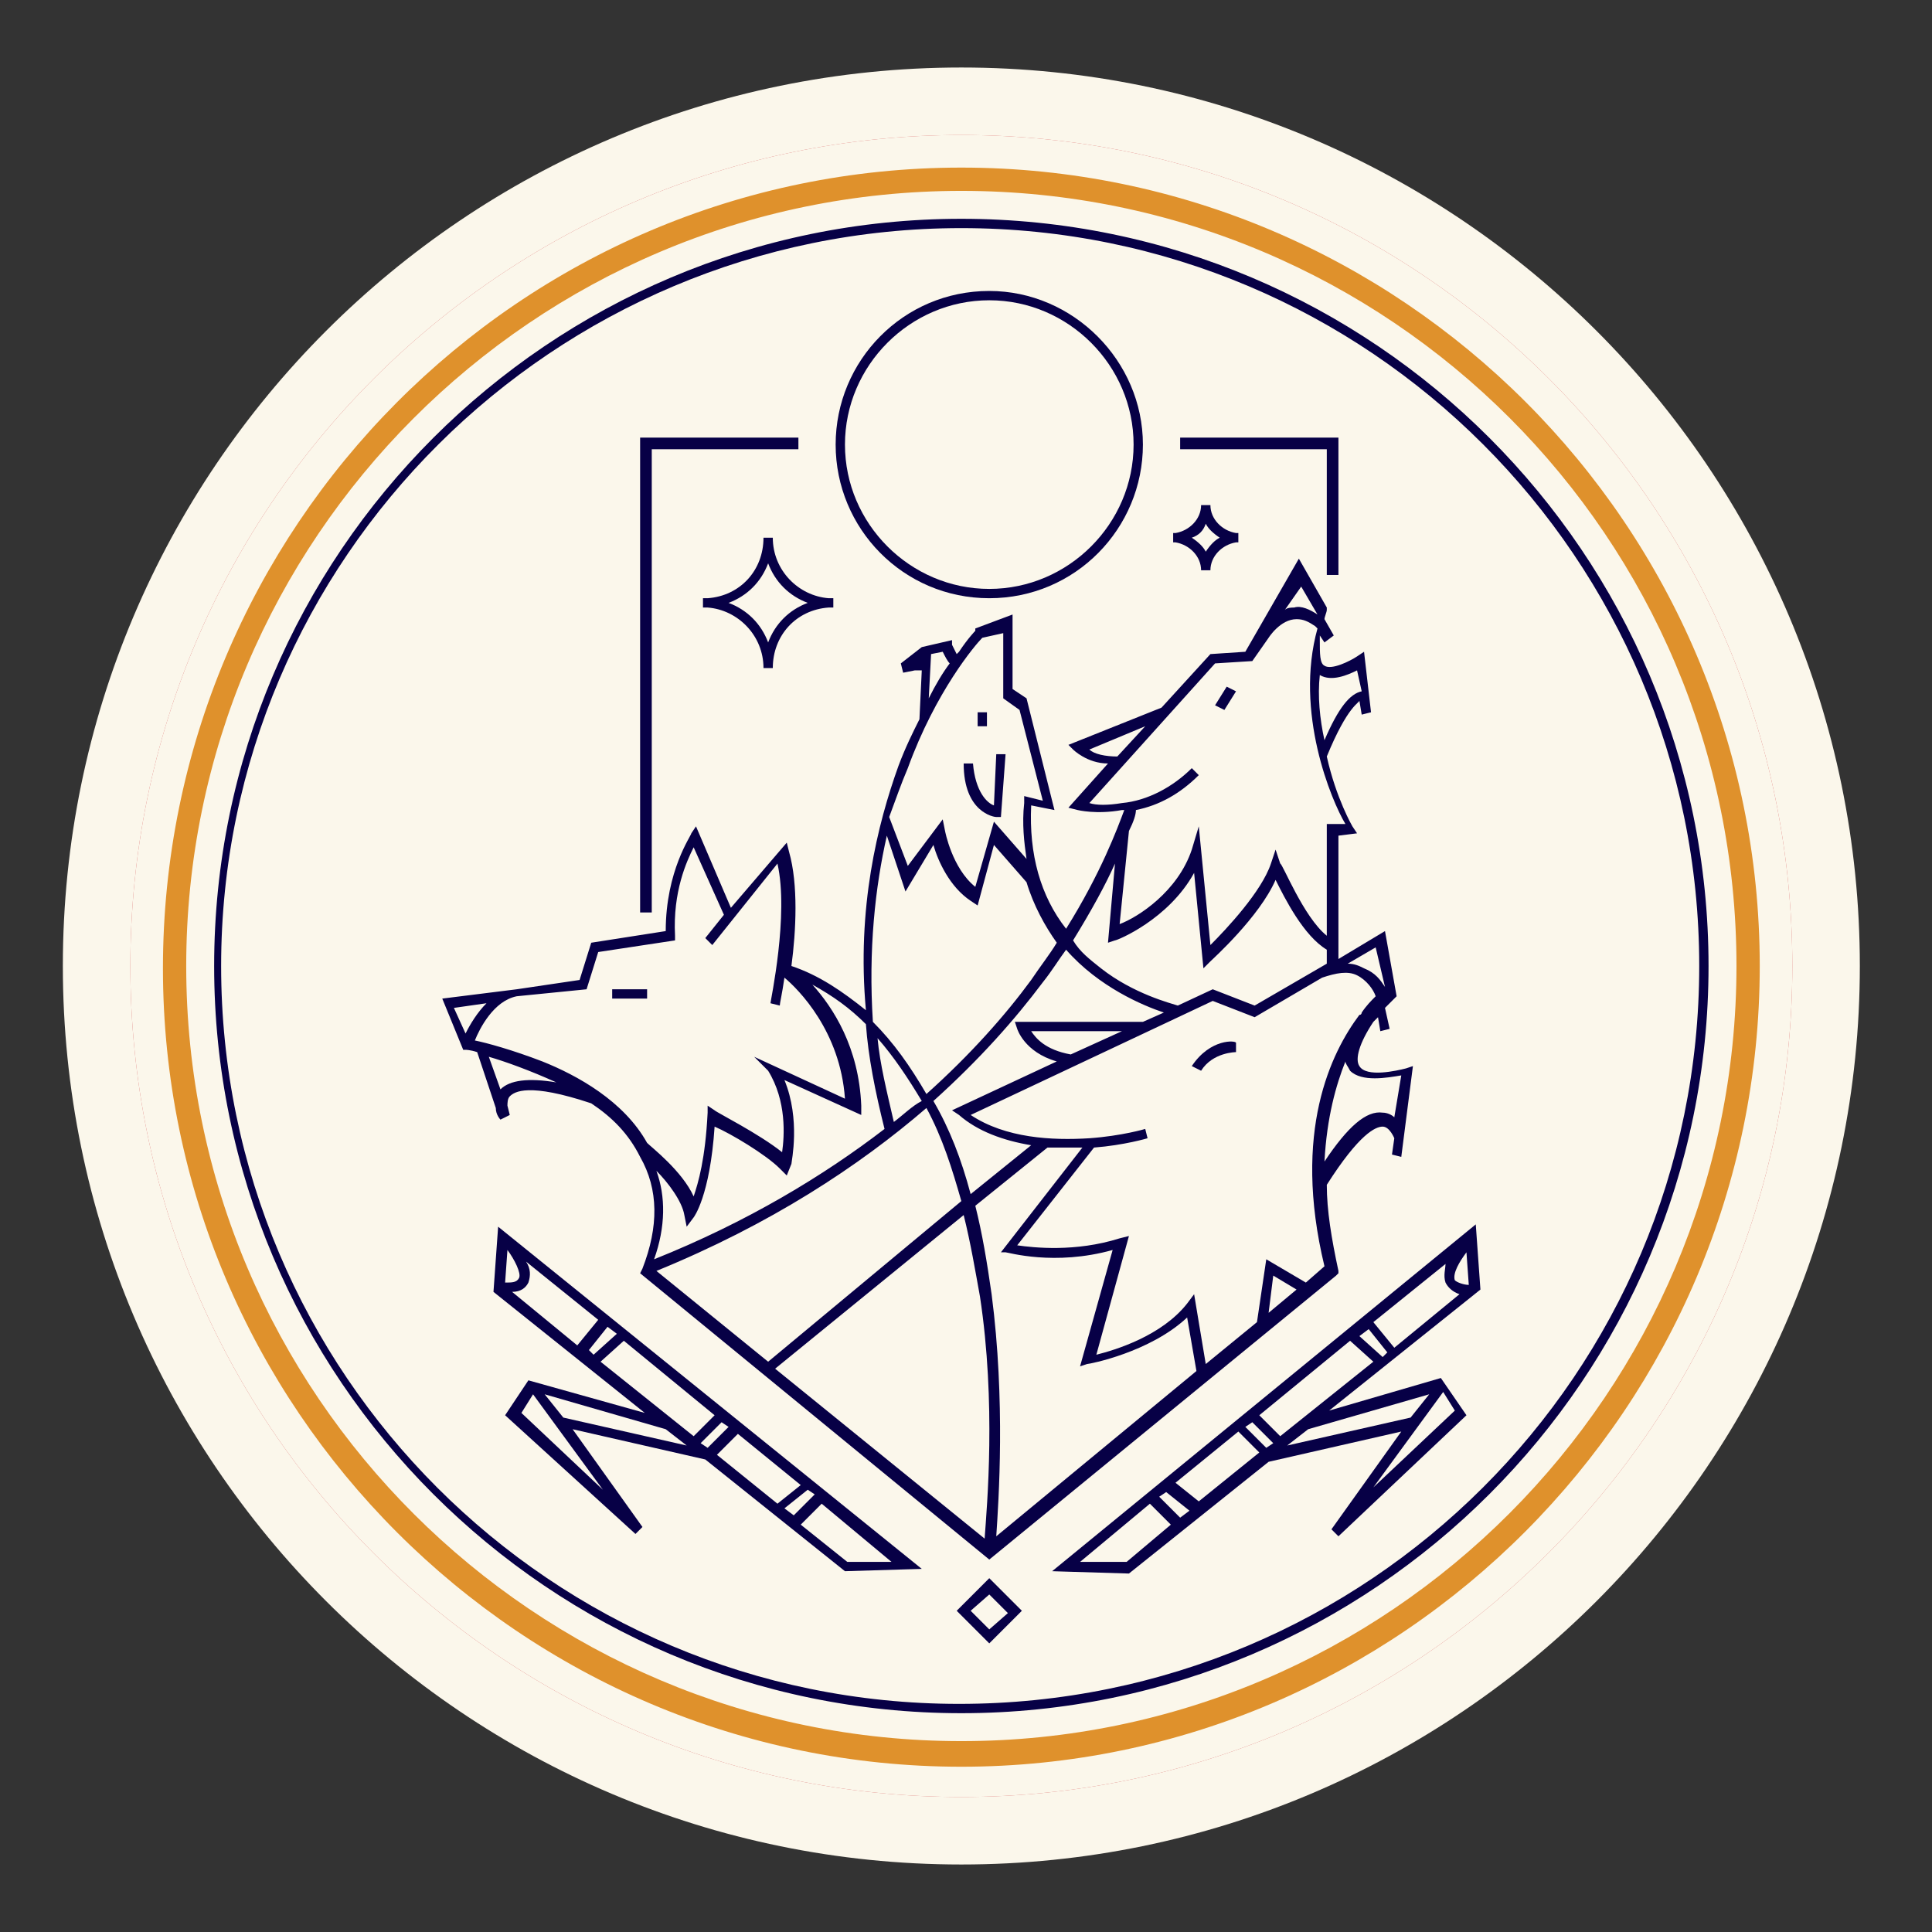 <?xml version="1.0" encoding="utf-8"?>
<!-- Generator: Adobe Illustrator 24.3.2, SVG Export Plug-In . SVG Version: 6.00 Build 0)  -->
<svg version="1.1" id="Capa_1" xmlns="http://www.w3.org/2000/svg" xmlns:xlink="http://www.w3.org/1999/xlink" x="0px" y="0px"
	 viewBox="0 0 83 83" style="enable-background:new 0 0 83 83;" xml:space="preserve">
<rect x="0" y="0" width="83" height="83" fill="#333333" stroke="none"/>
<style type="text/css">
	.st0{fill:#FBF7EB;}
	.st1{fill:#D2494C;}
	.st2{fill:#DF912C;}
	.st3{fill:#070046;}
</style>
<path class="st0" d="M79.9,41.5c0,21.3-17.3,38.6-38.6,38.6C20,80.1,2.7,62.8,2.7,41.5C2.7,20.2,20,2.9,41.3,2.9
	C62.6,2.9,79.9,20.2,79.9,41.5z"/>
<path class="st1" d="M41.3,77.2c-19.7,0-35.7-16-35.7-35.7c0-19.7,16-35.7,35.7-35.7c19.7,0,35.7,16,35.7,35.7
	C77,61.2,60.9,77.2,41.3,77.2"/>
<path class="st0" d="M41.3,77.2c-19.7,0-35.7-16-35.7-35.7c0-19.7,16-35.7,35.7-35.7c19.7,0,35.7,16,35.7,35.7
	C77,61.2,60.9,77.2,41.3,77.2"/>
<path class="st2" d="M41.3,75.9c-18.9,0-34.3-15.4-34.3-34.3S22.3,7.2,41.3,7.2c18.9,0,34.3,15.4,34.3,34.3S60.2,75.9,41.3,75.9
	 M41.3,8.2c-18.4,0-33.3,15-33.3,33.3c0,18.4,15,33.3,33.3,33.3c18.4,0,33.3-15,33.3-33.3C74.6,23.1,59.7,8.2,41.3,8.2"/>
<path class="st3" d="M41.3,73.6c-17.7,0-32.1-14.4-32.1-32.1c0-17.7,14.4-32.1,32.1-32.1c17.7,0,32.1,14.4,32.1,32.1
	C73.4,59.2,59,73.6,41.3,73.6 M41.3,9.8C23.8,9.8,9.5,24,9.5,41.5c0,17.5,14.2,31.7,31.7,31.7C58.8,73.2,73,59,73,41.5
	C73,24,58.8,9.8,41.3,9.8"/>
<polygon class="st3" points="57,24.7 57.5,24.7 57.5,18.8 50.7,18.8 50.7,19.3 57,19.3 "/>
<polygon class="st3" points="28,19.3 34.3,19.3 34.3,18.8 27.5,18.8 27.5,39.2 28,39.2 "/>
<path class="st3" d="M42.8,35.1l0.2,0l0.2-2.7l-0.4,0l-0.1,2.2c-0.3-0.1-0.8-0.6-0.9-1.8l-0.4,0C41.4,34.9,42.7,35.1,42.8,35.1"/>
<path class="st3" d="M21.3,47.6c0,0.3,0.2,0.5,0.2,0.5l0.4-0.2l-0.1-0.4c0-0.1,0-0.3,0.1-0.4c0.2-0.2,0.8-0.6,3.5,0.3
	c0.9,0.6,1.6,1.3,2.1,2.3c0.8,1.4,0.8,3,0.1,4.8l-0.1,0.2l15,12.3l14.9-12.2l0.1-0.1l0-0.1c-0.3-1.4-0.5-2.6-0.5-3.7
	c1.4-2.2,2.1-2.5,2.4-2.5c0.3,0,0.5,0.5,0.5,0.5l-0.1,0.7l0.4,0.1l0.5-3.9l-0.3,0.1c-0.4,0.1-1.7,0.4-2-0.1c-0.2-0.3,0-1,0.6-1.9
	c0.1-0.1,0.1-0.1,0.2-0.2l0.1,0.6l0.4-0.1l-0.2-0.9c0.2-0.2,0.4-0.4,0.4-0.4l0.1-0.1l-0.5-2.8l-2,1.2v-5.3l0.8-0.1l-0.2-0.3
	c0,0-0.7-1.2-1.1-3c0.9-2.2,1.4-2.3,1.4-2.4c0,0,0,0,0,0l0.1,0.6l0.4-0.1L58.6,28l-0.3,0.2c-0.3,0.2-1.1,0.6-1.4,0.4
	c-0.2-0.1-0.2-0.5-0.2-1.1c0-0.1,0-0.1,0-0.2l0.2,0.3l0.4-0.3l-0.4-0.7c0-0.1,0.1-0.3,0.1-0.4l0-0.1l-1.2-2.1L53.5,28L52,28.1
	l-2.1,2.3l-4,1.6l0.2,0.2c0,0,0.6,0.6,1.5,0.6l-1.7,1.9l0.4,0.1c0,0,0.8,0.2,1.9,0c0,0,0.1,0,0.1,0c-0.3,0.8-1,2.7-2.5,5.1
	c-1.1-1.4-1.6-3.2-1.5-5.3l1,0.2l-1.2-4.8l-0.6-0.4v-3.2L41.9,27l0,0.1c0,0-0.3,0.3-0.7,0.9c-0.1,0.1-0.1,0.1-0.1,0.1
	c0,0-0.1-0.2-0.2-0.4l0-0.2l-1.3,0.3l-0.9,0.7l0.1,0.4l0.5-0.1c0.1,0,0.2,0,0.3,0c0,0,0,0,0,0l-0.1,2.1c-0.3,0.6-0.6,1.2-0.9,2
	c-0.9,2.5-1.8,6.1-1.4,10.5c-1-0.8-2-1.5-3.2-1.9c0.2-1.5,0.3-3.5-0.1-4.9l-0.1-0.4L31.4,39l-1.5-3.5l-0.2,0.3
	c0,0.1-1.1,1.6-1.1,4.2l-3.2,0.5l-0.5,1.6l-2.7,0.4h0L19,42.9l0.9,2.2l0.1,0c0,0,0.2,0,0.5,0.1L21.3,47.6z M21.5,46.8L21,45.4
	c0.7,0.2,1.8,0.6,2.9,1.1C22.7,46.3,21.9,46.4,21.5,46.8 M38.4,48.2c-0.3-1.3-0.6-2.5-0.7-3.6c0.7,0.8,1.3,1.7,1.9,2.7
	C39.2,47.5,38.8,47.9,38.4,48.2 M39.8,47.6c0.7,1.3,1.1,2.6,1.5,4L33,58.5l-4.8-3.9C33.1,52.6,36.9,50.1,39.8,47.6 M46,45.3
	c-1.1-0.2-1.5-0.7-1.7-1h3.9L46,45.3z M49.1,43.9h-5.5l0.1,0.3c0,0,0.3,1,1.7,1.4l-4.5,2.1l0.3,0.2c0.8,0.7,1.9,1.1,3.1,1.3
	l-2.6,2.1c-0.4-1.5-0.9-2.8-1.6-4c2-1.8,3.5-3.5,4.7-5.1c0.4-0.5,0.7-1,1-1.4c1.4,1.6,3.3,2.4,4.2,2.7L49.1,43.9z M43.2,53.8
	c0.1,0,2.1,0.6,4.6-0.1l-1.4,5l0.3-0.1c0.1,0,2.7-0.5,4.3-2l0.4,2.3L42.8,66c0.1-1.5,0.4-5.8-0.2-10.4c-0.2-1.4-0.4-2.6-0.7-3.8
	l3.1-2.5c0.5,0,0.9,0,1.4,0c0,0,0.1,0,0.1,0l-3.5,4.5L43.2,53.8z M42.3,66.1l-9-7.3l8.1-6.6c0.3,1.2,0.5,2.4,0.7,3.5
	C42.8,60.3,42.4,64.7,42.3,66.1 M54.5,56.4l0.2-1.6l1,0.6L54.5,56.4z M56.1,55.1l-1.7-1L54,56.8l-2.2,1.8l-0.5-3L51,56
	c-1.1,1.4-3.1,2-3.9,2.2l1.4-5.1l-0.4,0.1c-1.9,0.6-3.7,0.4-4.4,0.3l3.3-4.2c1.3-0.1,2.3-0.4,2.3-0.4l-0.1-0.4c0,0-1,0.3-2.4,0.4
	l0,0l0,0c-1.6,0.1-3.6,0-5.1-1L52.1,43l1.8,0.7l2.9-1.7c0.6-0.2,1.1-0.3,1.5-0.1c0.4,0.2,0.7,0.6,0.8,0.9c-0.2,0.2-0.4,0.4-0.6,0.7
	l0,0c0,0,0,0.1-0.1,0.1c-1.2,1.6-2.9,5-1.5,10.8L56.1,55.1z M60.2,46.2L59.9,48c-0.1-0.1-0.3-0.2-0.5-0.2c-0.7-0.1-1.5,0.6-2.5,2.1
	c0.1-1.9,0.5-3.3,0.9-4.3c0,0.1,0.1,0.2,0.2,0.4C58.5,46.5,59.6,46.3,60.2,46.2 M59.5,42.4c-0.2-0.3-0.4-0.6-0.9-0.8
	c-0.2-0.1-0.4-0.2-0.7-0.2l1.2-0.7L59.5,42.4z M56.7,29c0.5,0.3,1.2,0,1.6-0.2l0.2,0.9c-0.5,0.1-1,0.7-1.6,2.1
	C56.7,30.9,56.6,29.9,56.7,29C56.6,29,56.6,29,56.7,29 M56.6,26.4C56.6,26.4,56.6,26.4,56.6,26.4c-0.3-0.2-0.7-0.4-1-0.3
	c-0.1,0-0.3,0-0.4,0.1l0.7-1L56.6,26.4z M46.8,32.2l2.4-1L48,32.5C47.5,32.5,47,32.4,46.8,32.2 M51.5,33.3L51.2,33
	c-0.8,0.8-1.9,1.4-3,1.5c-0.6,0.1-1.1,0.1-1.4,0l5.4-6l1.6-0.1l0.7-1c0,0,0.5-0.8,1.2-0.8c0.3,0,0.5,0.1,0.8,0.3l0.1,0.1
	c-1,3.6,0.6,7.4,1.2,8.4L57,35.4v4.8c-1-0.8-1.9-3.1-2-3.1l-0.2-0.6l-0.2,0.6c-0.4,1.2-1.9,2.8-2.6,3.5l-0.5-5.1l-0.3,1
	c-0.6,1.8-2.3,2.9-3.1,3.2l0.4-4c0.2-0.4,0.3-0.7,0.3-0.9C49.8,34.6,50.7,34.1,51.5,33.3 M47.9,37.1l-0.3,3.4l0.3-0.1
	c0.1,0,2.3-0.9,3.4-2.9l0.4,4.1l0.3-0.3c0.1-0.1,2.1-1.9,2.8-3.5c0.4,0.8,1.2,2.4,2.2,3v0.6l-3.1,1.8l-1.8-0.7l-1.5,0.7
	c-0.3-0.1-1.9-0.5-3.3-1.6c-0.5-0.4-0.9-0.7-1.2-1.2C46.9,39.1,47.5,38,47.9,37.1 M40,28.1l0.5-0.1c0.1,0.2,0.2,0.4,0.3,0.5
	c-0.3,0.4-0.6,0.9-0.9,1.5L40,28.1z M39,33c1.2-3.3,2.9-5.3,3.2-5.6l0.9-0.2V30l0.7,0.5l1,3.9l-0.8-0.2l0,0.3
	c-0.1,0.9,0,1.7,0.1,2.4l-1.4-1.6l-0.8,2.8c-1-0.8-1.3-2.4-1.3-2.4l-0.1-0.5L39,37.2l-0.8-2.1C38.5,34.3,38.7,33.7,39,33 M38.1,35.9
	l0.8,2.4l1.2-2c0.2,0.7,0.7,1.8,1.6,2.4l0.3,0.2l0.7-2.6l1.4,1.6c0.3,1,0.8,1.9,1.3,2.6c-0.3,0.5-0.7,1-1.1,1.6
	c-1.1,1.5-2.6,3.2-4.5,4.9c-0.7-1.2-1.4-2.2-2.3-3.1C37.3,40.8,37.6,38.1,38.1,35.9 M38,48.5L38,48.5c-2.6,2-5.9,4-9.9,5.6
	c0.5-1.4,0.5-2.7,0.1-3.8c0.5,0.5,1.1,1.3,1.2,1.9l0.1,0.5l0.3-0.4c0,0,0.7-0.9,0.9-3.9c0.7,0.3,2.2,1.2,2.8,1.8l0.3,0.3L34,50
	c0-0.1,0.4-1.9-0.3-3.6l3.3,1.5l0-0.4c-0.1-2.5-1.2-4.2-2.1-5.2c0.9,0.5,1.6,1,2.3,1.7C37.3,45.4,37.6,46.9,38,48.5 M25.2,42.5
	l0.5-1.6l3.3-0.5l0-0.2c-0.1-1.9,0.5-3.2,0.8-3.8l1.3,2.9l-0.8,1l0.3,0.3l2.8-3.5c0.5,2.2-0.3,5.9-0.3,6l0.4,0.1
	c0-0.1,0.1-0.5,0.2-1.2c0.6,0.5,2.4,2.3,2.6,5.2l-3.9-1.8L33,46c0.8,1.3,0.7,2.8,0.6,3.5c-1-0.8-2.8-1.7-2.9-1.8l-0.3-0.2l0,0.3
	c-0.1,2-0.4,3-0.6,3.6c-0.5-1.1-1.8-2.1-2-2.3c-1-1.8-3-2.9-4.5-3.5c-1.3-0.5-2.4-0.8-2.9-0.9c0.2-0.5,0.8-1.7,1.8-1.9L25.2,42.5z
	 M20.9,43.1c-0.4,0.4-0.7,0.9-0.9,1.3l-0.5-1.1L20.9,43.1z"/>
<polygon class="st3" points="53.1,29.7 52.7,29.5 52.2,30.3 52.6,30.5 "/>
<rect x="42" y="30.6" class="st3" width="0.4" height="0.6"/>
<rect x="26.3" y="42.5" class="st3" width="1.5" height="0.4"/>
<path class="st3" d="M32.8,23.1c0,1.4-1,2.5-2.4,2.6c-0.1,0-0.2,0-0.2,0v0v0.4v0c0.1,0,0.2,0,0.2,0c1.3,0.1,2.4,1.2,2.4,2.6h0.4
	c0-1.4,1-2.5,2.4-2.6c0.1,0,0.2,0,0.2,0v0v-0.4v0c-0.1,0-0.2,0-0.2,0c-1.3-0.1-2.4-1.2-2.4-2.6H32.8z M34.7,25.9
	c-0.8,0.3-1.4,0.9-1.7,1.7c-0.3-0.8-0.9-1.4-1.7-1.7c0.8-0.3,1.4-0.9,1.7-1.7C33.3,25,33.9,25.6,34.7,25.9"/>
<path class="st3" d="M51.6,24.5h0.4c0-0.6,0.5-1.1,1.1-1.2c0,0,0.1,0,0.1,0v0v-0.4v0c0,0-0.1,0-0.1,0c-0.6-0.1-1.1-0.6-1.1-1.2h-0.4
	c0,0.6-0.5,1.1-1.1,1.2c0,0-0.1,0-0.1,0v0v0.4v0c0,0,0.1,0,0.1,0C51.1,23.4,51.6,23.9,51.6,24.5 M51.8,22.5c0.1,0.2,0.3,0.4,0.6,0.6
	c-0.2,0.1-0.4,0.3-0.6,0.6c-0.1-0.2-0.3-0.4-0.6-0.6C51.5,23,51.7,22.8,51.8,22.5"/>
<path class="st3" d="M42.5,25.7c3.7,0,6.6-3,6.6-6.6s-3-6.6-6.6-6.6c-3.7,0-6.6,3-6.6,6.6S38.8,25.7,42.5,25.7 M42.5,12.9
	c3.4,0,6.2,2.8,6.2,6.2s-2.8,6.2-6.2,6.2c-3.4,0-6.2-2.8-6.2-6.2S39.1,12.9,42.5,12.9"/>
<path class="st3" d="M61.9,59.2l-4.8,1.4l6.5-5.2l-0.2-2.8L45.2,67.5l3.3,0.1l6-4.8l5.7-1.3l-3,4.2l0.3,0.3l5.5-5.2L61.9,59.2z
	 M50.5,63.7l2.7-2.2l0.9,0.9l-2.6,2.1L50.5,63.7z M51.1,64.9l-0.4,0.3l-0.9-0.9l0.3-0.2L51.1,64.9z M53.5,61.3l0.3-0.2l0.9,0.9
	l-0.3,0.2L53.5,61.3z M55,61.7l-0.9-0.9l3.9-3.2l1,0.9L55,61.7z M63.1,55.2c-0.2,0-0.5-0.1-0.6-0.2c-0.1-0.3,0.2-0.8,0.5-1.2
	L63.1,55.2z M62.1,55.1c0.1,0.2,0.3,0.4,0.6,0.5l-2.8,2.3l-0.9-1.1l3.1-2.5C62.1,54.5,62,54.8,62.1,55.1 M59.6,58.1l-0.2,0.2l-1-0.9
	l0.4-0.3L59.6,58.1z M48.4,67.1l-2,0l3-2.5l0.9,0.9L48.4,67.1z M60.6,60.9l-5.3,1.2l0.9-0.7l5.2-1.5L60.6,60.9L60.6,60.9z
	 M62.5,60.6L59,63.9l3-4.1L62.5,60.6z"/>
<path class="st3" d="M27.3,65.9l0.3-0.3l-3-4.2l5.7,1.3l6,4.8l3.3-0.1L21.4,52.7l-0.2,2.8l6.5,5.2l-5-1.4l-1,1.5L27.3,65.9z
	 M21.8,53.7c0.3,0.4,0.6,1,0.5,1.2c-0.1,0.2-0.3,0.2-0.6,0.2L21.8,53.7z M22.7,55.1c0.1-0.3,0.1-0.6-0.1-0.9l3.1,2.5l-0.9,1.1
	L22,55.5C22.4,55.5,22.6,55.3,22.7,55.1 M26.1,57l0.4,0.3l-1,0.9l-0.2-0.2L26.1,57z M26.8,57.6l3.9,3.2l-0.9,0.9l-4-3.2L26.8,57.6z
	 M33.4,64.6l-2.6-2.1l0.9-0.9l2.7,2.2L33.4,64.6z M34.7,64l0.3,0.2l-0.9,0.9l-0.4-0.3L34.7,64z M30.4,62.2L30.1,62l0.9-0.9l0.3,0.2
	L30.4,62.2z M36.4,67.1l-2-1.6l0.9-0.9l3,2.5L36.4,67.1z M28.6,61.4l0.9,0.7l-5.3-1.2l0,0l-0.8-1L28.6,61.4z M22.9,59.9l3,4.1
	l-3.5-3.3L22.9,59.9z"/>
<path class="st3" d="M43.9,69.2l-1.4-1.4l-1.4,1.4l1.4,1.4L43.9,69.2z M42.5,68.5l0.8,0.8L42.5,70l-0.8-0.8L42.5,68.5z"/>
<path class="st3" d="M51.2,45.8l0.4,0.2c0.5-0.8,1.5-0.8,1.5-0.8l0-0.4C53.1,44.7,52,44.6,51.2,45.8"/>
</svg>
